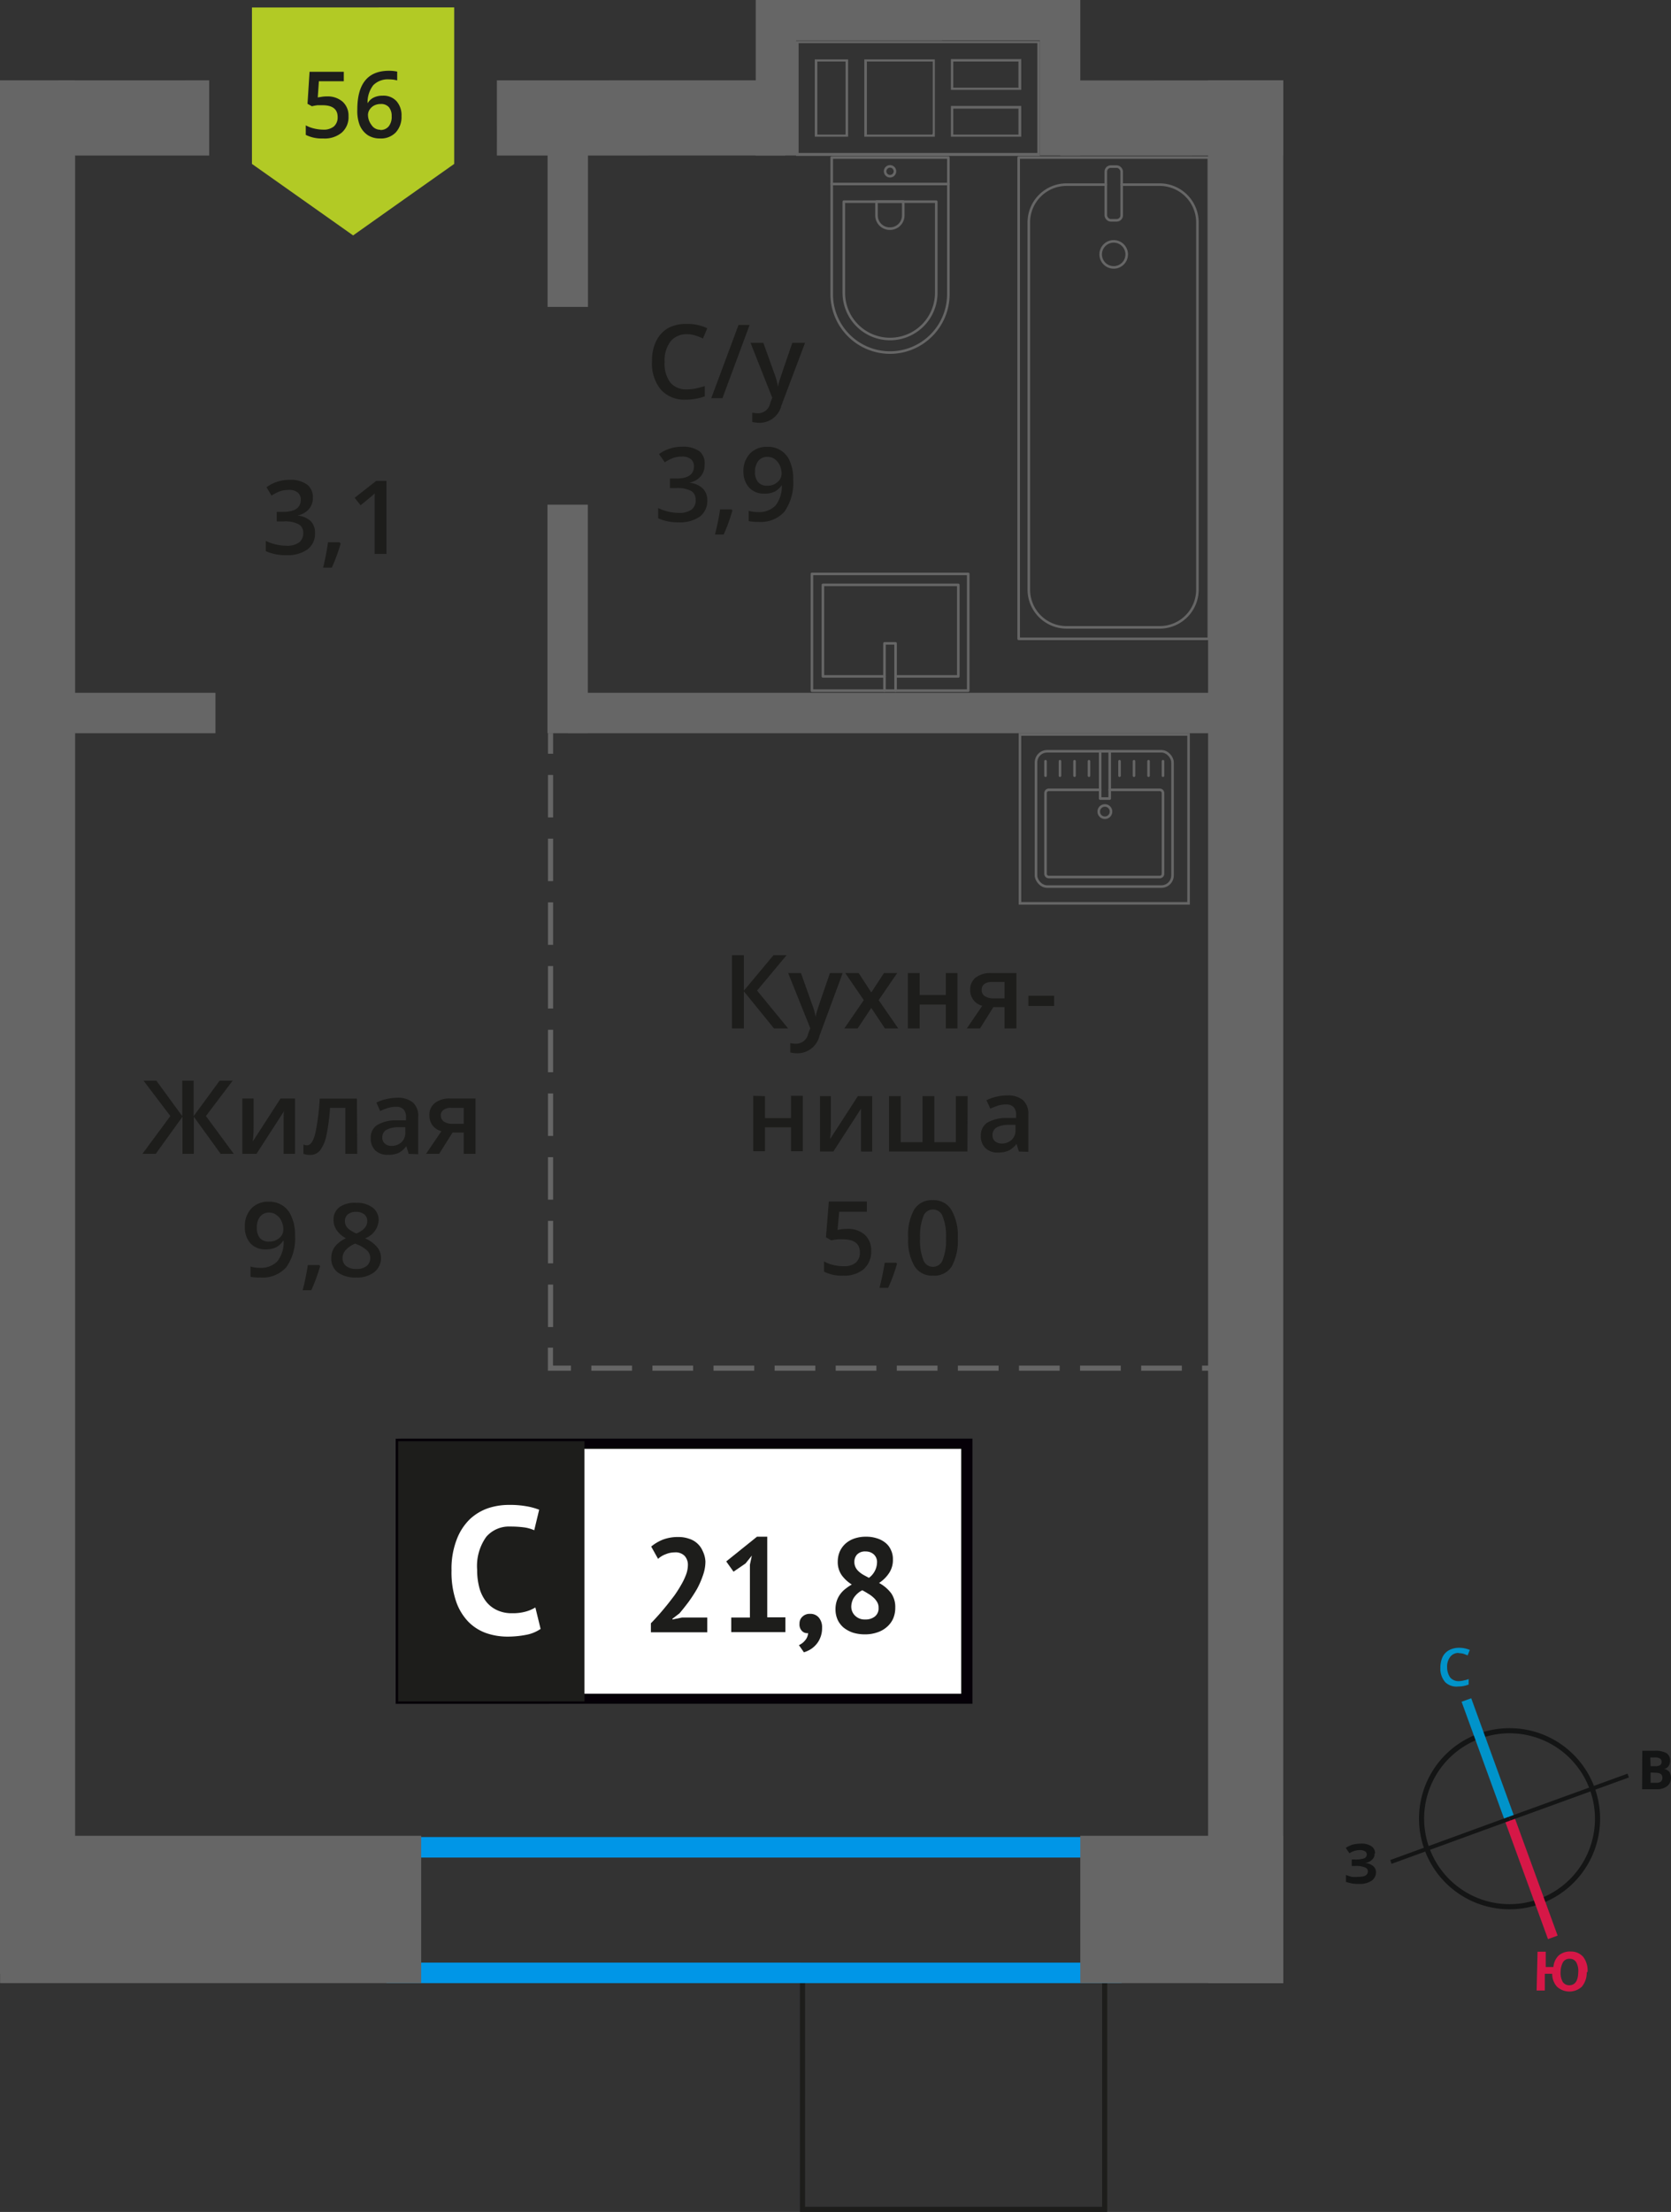 <svg xmlns="http://www.w3.org/2000/svg" width="163.02" height="215.64" viewBox="0 0 163.02 215.64"><rect x="0" y="0" width="163.02" height="215.64" fill="#333333" stroke="none"/><defs><style>.cls-1,.cls-10,.cls-18,.cls-2,.cls-3,.cls-7,.cls-8,.cls-9{fill:none;}.cls-1{stroke:#141515;}.cls-1,.cls-10,.cls-2,.cls-3,.cls-7,.cls-8,.cls-9{stroke-miterlimit:10;}.cls-1,.cls-10,.cls-15,.cls-7,.cls-8,.cls-9{stroke-width:0.5px;}.cls-2{stroke:#0093ca;}.cls-3{stroke:#d61747;}.cls-4{fill:#141515;}.cls-5{fill:#0093ca;}.cls-6{fill:#d61747;}.cls-15,.cls-7{stroke:#1d1d1b;}.cls-10,.cls-18,.cls-8,.cls-9{stroke:#666;}.cls-9{stroke-dasharray:4.14 2.07;}.cls-10{stroke-dasharray:3.97 1.99;}.cls-11{fill:#0096e7;}.cls-12{fill:#666;}.cls-13{fill:#fff;}.cls-14{fill:#050007;}.cls-15,.cls-16{fill:#1d1d1b;}.cls-15{stroke-miterlimit:22.93;}.cls-17{fill:#b2ca25;fill-rule:evenodd;}.cls-18{stroke-linecap:round;stroke-linejoin:round;stroke-width:0.25px;}</style></defs><g id="walls"><path class="cls-1" d="M144.34,169.24a8.58,8.58,0,1,1-5.13,11,8.56,8.56,0,0,1,5.13-11Z"/><line class="cls-2" x1="143.06" y1="165.73" x2="147.27" y2="177.3"/><line class="cls-3" x1="151.49" y1="188.87" x2="147.27" y2="177.3"/><polygon class="cls-4" points="135.63 181.33 147.2 177.11 147.34 177.48 135.76 181.7 135.63 181.33"/><polygon class="cls-4" points="158.78 172.91 147.2 177.11 147.34 177.48 158.91 173.28 158.78 172.91"/><path class="cls-5" d="M142.28,161.14a1,1,0,0,0-.82.41,1.55,1.55,0,0,0-.28,1,1.73,1.73,0,0,0,.31,1,1.08,1.08,0,0,0,.86.34,2.31,2.31,0,0,0,.47-.07,2.92,2.92,0,0,0,.46-.13v.53a2.62,2.62,0,0,1-1,.19A1.58,1.58,0,0,1,141,164a2,2,0,0,1-.48-1.41,2.57,2.57,0,0,1,.19-1,1.52,1.52,0,0,1,.61-.69,2,2,0,0,1,1-.26,2.62,2.62,0,0,1,1.07.21l-.21.53-.41-.16a2.22,2.22,0,0,0-.46-.06Z"/><path class="cls-6" d="M154.8,192.27a2.13,2.13,0,0,1-.48,1.41,1.79,1.79,0,0,1-2.42,0,1.83,1.83,0,0,1-.47-1.26l-.72,0,0,1.63-.8,0,.09-3.78.8,0,0,1.49.75,0a1.73,1.73,0,0,1,.53-1.14,1.7,1.7,0,0,1,1.17-.37,1.56,1.56,0,0,1,1.22.54,2.21,2.21,0,0,1,.41,1.46Zm-2.55-.07a1.85,1.85,0,0,0,.2,1,.76.76,0,0,0,.62.34c.58,0,.88-.41.9-1.25a1.71,1.71,0,0,0-.2-1,.7.7,0,0,0-.62-.33.74.74,0,0,0-.65.3,2,2,0,0,0-.25,1Z"/><path class="cls-4" d="M160.22,170.68h1.19a2.27,2.27,0,0,1,1.15.22.81.81,0,0,1,.37.74.9.9,0,0,1-.16.55.66.66,0,0,1-.42.26v0a.83.83,0,0,1,.51.29,1.09,1.09,0,0,1,.16.6,1,1,0,0,1-.38.79,1.59,1.59,0,0,1-1,.3H160.2Zm.81,1.5h.45a.84.84,0,0,0,.48-.1.37.37,0,0,0,.14-.34.33.33,0,0,0-.15-.3.92.92,0,0,0-.51-.11H161Zm0,.62v1h.51a.81.81,0,0,0,.49-.11.5.5,0,0,0,.15-.39c0-.31-.21-.48-.66-.48Z"/><path class="cls-4" d="M134.1,180.71a.72.72,0,0,1-.26.6,1.14,1.14,0,0,1-.7.31v0a1.4,1.4,0,0,1,.8.28.77.77,0,0,1,.3.61,1,1,0,0,1-.42.83,2,2,0,0,1-1.17.32,3.57,3.57,0,0,1-1.34-.2v-.68a3.29,3.29,0,0,0,.58.19,3.13,3.13,0,0,0,.61,0c.63,0,.95-.17.95-.55a.42.42,0,0,0-.31-.38,2.21,2.21,0,0,0-.92-.13h-.35v-.63h.32a2.71,2.71,0,0,0,.89-.11.4.4,0,0,0,.26-.39.34.34,0,0,0-.17-.3,1,1,0,0,0-.52-.12,1.9,1.9,0,0,0-1,.31l-.36-.52a2.58,2.58,0,0,1,.69-.33,3.91,3.91,0,0,1,.8-.09,1.71,1.71,0,0,1,1,.25.81.81,0,0,1,.37.67Z"/></g><g id="bathroon"><rect class="cls-7" x="78.28" y="191.57" width="29.48" height="23.82" transform="translate(186.05 406.96) rotate(-180)"/><line class="cls-8" x1="53.71" y1="71.48" x2="53.71" y2="73.48"/><line class="cls-9" x1="53.71" y1="75.55" x2="53.71" y2="130.35"/><polyline class="cls-8" points="53.7 131.38 53.7 133.38 55.7 133.38"/><line class="cls-10" x1="57.69" y1="133.38" x2="116.27" y2="133.38"/><line class="cls-8" x1="117.27" y1="133.38" x2="119.27" y2="133.38"/><path class="cls-11" d="M107.43,181.09v10.24H39.7V181.09h67.73m2-2H37.7v14.24h71.73V179.09Z"/><rect class="cls-12" y="178.97" width="41.08" height="14.36" transform="translate(41.09 372.3) rotate(-180)"/><rect class="cls-12" x="105.39" y="178.97" width="19.8" height="14.36" transform="translate(230.58 372.3) rotate(-180)"/><rect class="cls-12" x="47.9" y="20.47" width="14.97" height="3.94" transform="translate(32.95 77.82) rotate(-90)"/><rect class="cls-12" x="44.24" y="58.37" width="22.28" height="3.94" transform="translate(-4.96 115.72) rotate(-90)"/><rect class="cls-12" x="55.4" y="67.54" width="64.76" height="3.94"/><rect class="cls-12" x="5.06" y="67.54" width="15.96" height="3.94"/><rect class="cls-12" x="5.75" y="7.83" width="14.65" height="7.33" transform="translate(26.16 22.99) rotate(179.99)"/><rect class="cls-12" x="48.49" y="7.83" width="28.12" height="7.33" transform="translate(125.09 22.98) rotate(179.99)"/><rect class="cls-12" x="103.43" y="7.83" width="21.75" height="7.33" transform="translate(228.62 22.98) rotate(179.99)"/><rect class="cls-12" x="-88.63" y="96.46" width="184.59" height="7.33" transform="translate(103.79 96.46) rotate(90)"/><rect class="cls-12" x="28.77" y="96.91" width="185.51" height="7.33" transform="translate(222.1 -20.94) rotate(90)"/><path class="cls-12" d="M82.74,4.21H101.2v10.7H77.91V4.21h4.83m0,9.12V5.79H79.49v7.54h3.25m8.46,0V5.79H84.32v7.54H91.2m8.43-4.57v-3H92.77v3h6.86m0,4.57v-3H92.77v3h6.86M82.49,4H77.66v11.2h23.79V4h-19Zm0,9.12H79.74V6h2.75v7Zm8.46,0H84.57V6H91v7Zm8.43-4.57H93V6h6.36V8.51Zm0,4.57H93V10.59h6.36v2.49Z"/><rect class="cls-12" x="95.84" y="5.61" width="15.16" height="3.94" transform="translate(111 -95.84) rotate(90)"/><rect class="cls-12" x="68.11" y="5.61" width="15.16" height="3.94" transform="translate(83.28 -68.11) rotate(90)"/><rect class="cls-12" x="74.7" width="29.13" height="3.94" transform="translate(178.54 3.94) rotate(-180)"/><rect class="cls-12" x="74.7" width="17.2" height="3.94" transform="translate(166.61 3.94) rotate(-180)"/><rect class="cls-13" x="39.09" y="140.75" width="54.7" height="24.87"/><path class="cls-14" d="M93.78,141.25H39.69v23.87H93.78Zm-54.64-1H94.87v25.85H38.6V140.26Z"/><rect class="cls-15" x="39.09" y="140.75" width="17.68" height="24.87"/><path class="cls-16" d="M68.82,152.22a4,4,0,0,1-.24,1.35A8.32,8.32,0,0,1,68,154.9a14.27,14.27,0,0,1-.82,1.26c-.3.4-.6.78-.89,1.12l-.69.53v.07l.94-.19H69v1.44h-5.5v-.88c.21-.21.45-.47.71-.76s.52-.6.79-.93.52-.66.78-1a12.27,12.27,0,0,0,.67-1.05,6.64,6.64,0,0,0,.48-1,2.78,2.78,0,0,0,.18-.94,1.29,1.29,0,0,0-.31-.88,1.23,1.23,0,0,0-1-.35,2.25,2.25,0,0,0-.86.18,2.19,2.19,0,0,0-.74.45l-.67-1.2a4.26,4.26,0,0,1,1.15-.68,4.14,4.14,0,0,1,1.52-.25,3.05,3.05,0,0,1,1,.16,2.13,2.13,0,0,1,.81.45,2.07,2.07,0,0,1,.54.75A2.62,2.62,0,0,1,68.82,152.22Z"/><path class="cls-16" d="M71.34,157.69h1.82v-5.15l.19-.89-.62.77-1.17.8-.71-1,3-2.41h1v7.86h1.77v1.44H71.34Z"/><path class="cls-16" d="M78,158.29a.88.88,0,0,1,.3-.7,1,1,0,0,1,.72-.26,1.07,1.07,0,0,1,.86.36,1.45,1.45,0,0,1,.32,1,2.4,2.4,0,0,1-.19,1,2.22,2.22,0,0,1-.45.7,2.35,2.35,0,0,1-.57.45,3.13,3.13,0,0,1-.56.24l-.49-.7a1.62,1.62,0,0,0,.61-.47,1.23,1.23,0,0,0,.29-.7.7.7,0,0,1-.57-.18A.89.89,0,0,1,78,158.29Z"/><path class="cls-16" d="M81.51,156.9a2.57,2.57,0,0,1,.12-.82,2.34,2.34,0,0,1,.33-.65,2.55,2.55,0,0,1,.51-.53,5.39,5.39,0,0,1,.63-.43,3.46,3.46,0,0,1-1-.93,2.23,2.23,0,0,1-.37-1.32,2.52,2.52,0,0,1,.19-.95,2.32,2.32,0,0,1,.55-.77,2.5,2.5,0,0,1,.87-.51,3.43,3.43,0,0,1,1.15-.18,3.34,3.34,0,0,1,1.07.16,2.44,2.44,0,0,1,.83.44,1.84,1.84,0,0,1,.53.7,2,2,0,0,1,.19.9,2.29,2.29,0,0,1-.35,1.31,3.39,3.39,0,0,1-1,1,3.64,3.64,0,0,1,1.18,1,2.33,2.33,0,0,1,.4,1.41,2.62,2.62,0,0,1-.21,1.07,2.34,2.34,0,0,1-.61.81,2.62,2.62,0,0,1-.94.53,3.59,3.59,0,0,1-1.2.19,3.91,3.91,0,0,1-1.18-.17,3,3,0,0,1-.9-.49,2.27,2.27,0,0,1-.58-.76A2.47,2.47,0,0,1,81.51,156.9Zm4.2-.17a1,1,0,0,0-.14-.55,1.78,1.78,0,0,0-.37-.45,2.78,2.78,0,0,0-.51-.37q-.28-.18-.57-.33a2.18,2.18,0,0,0-.84.76,1.73,1.73,0,0,0-.23.82,1.21,1.21,0,0,0,.36.89,1.32,1.32,0,0,0,1,.38,1.45,1.45,0,0,0,.94-.29A1,1,0,0,0,85.71,156.73Zm-2.36-4.48a1.2,1.2,0,0,0,.12.55,1.38,1.38,0,0,0,.32.41,2.71,2.71,0,0,0,.46.33l.52.28a1.91,1.91,0,0,0,.79-1.47,1,1,0,0,0-.32-.82,1.13,1.13,0,0,0-.78-.28,1.07,1.07,0,0,0-.84.29A1.05,1.05,0,0,0,83.35,152.25Z"/><path class="cls-13" d="M52.74,158.8a3.67,3.67,0,0,1-1.43.58,9.43,9.43,0,0,1-1.78.17,6.32,6.32,0,0,1-2.09-.34,4.58,4.58,0,0,1-1.75-1.11,5.35,5.35,0,0,1-1.2-2,8.77,8.77,0,0,1-.44-3,7.85,7.85,0,0,1,.5-3,5.45,5.45,0,0,1,1.29-2,5,5,0,0,1,1.78-1.07,6.44,6.44,0,0,1,2-.32,9.1,9.1,0,0,1,1.78.14,6.34,6.34,0,0,1,1.2.33l-.48,2a3.69,3.69,0,0,0-1-.28,10.15,10.15,0,0,0-1.34-.08,2.92,2.92,0,0,0-2.34,1,4.89,4.89,0,0,0-.89,3.22,6.67,6.67,0,0,0,.21,1.73,3.83,3.83,0,0,0,.64,1.33,2.89,2.89,0,0,0,1.07.86,3.32,3.32,0,0,0,1.48.31,4.73,4.73,0,0,0,1.34-.16,3.86,3.86,0,0,0,.94-.4Z"/><path class="cls-16" d="M76.89,100.26H75.51l-2.94-3.62v3.62H71.41V93.12h1.16v3.46l2.89-3.46h1.28l-2.88,3.45Z"/><path class="cls-16" d="M76.89,94.86h1.25l1.09,3.06a6,6,0,0,1,.34,1.23h0a3.78,3.78,0,0,1,.16-.65c.07-.25.49-1.47,1.24-3.64h1.24L79.94,101a2.19,2.19,0,0,1-2.1,1.68,3,3,0,0,1-.74-.08v-.91a2.55,2.55,0,0,0,.59.06,1.2,1.2,0,0,0,1.16-1l.2-.51Z"/><path class="cls-16" d="M84.27,97.5l-1.81-2.64h1.31L85,96.75l1.24-1.89h1.29L85.72,97.5l1.91,2.76h-1.3l-1.33-2-1.33,2h-1.3Z"/><path class="cls-16" d="M89.72,94.86V97h2.55V94.86h1.14v5.4H92.27V97.93H89.72v2.33H88.57v-5.4Z"/><path class="cls-16" d="M95.61,100.26H94.32l1.51-2.21a1.53,1.53,0,0,1-.86-.56,1.58,1.58,0,0,1-.32-1,1.46,1.46,0,0,1,.55-1.2,2.4,2.4,0,0,1,1.49-.43h2.47v5.4H98V98.18H96.91Zm.16-3.76a.68.68,0,0,0,.32.62,1.49,1.49,0,0,0,.84.21H98v-1.6H96.75a1.16,1.16,0,0,0-.72.2A.68.68,0,0,0,95.77,96.5Z"/><path class="cls-16" d="M100.33,98.07v-1h2.51v1Z"/><path class="cls-16" d="M74.63,106.86V109h2.54v-2.17h1.15v5.4H77.17v-2.33H74.63v2.33H73.48v-5.4Z"/><path class="cls-16" d="M81.06,106.86v2.77c0,.32,0,.8-.08,1.42l2.71-4.19h1.4v5.4H84v-2.72c0-.15,0-.39,0-.73s0-.57,0-.73l-2.7,4.18H80v-5.4Z"/><path class="cls-16" d="M94.38,112.26H86.73v-5.4h1.14v4.49H90v-4.49h1.15v4.49h2.1v-4.49h1.15Z"/><path class="cls-16" d="M99.4,112.26l-.23-.75h0a2.16,2.16,0,0,1-.79.67,2.44,2.44,0,0,1-1,.18,1.69,1.69,0,0,1-1.24-.43,1.61,1.61,0,0,1-.45-1.22,1.45,1.45,0,0,1,.62-1.26,3.63,3.63,0,0,1,1.89-.46l.93,0v-.29a1.09,1.09,0,0,0-.24-.77,1,1,0,0,0-.75-.26,2.67,2.67,0,0,0-.8.12c-.25.09-.49.18-.73.29l-.37-.82a4,4,0,0,1,1-.35,4.45,4.45,0,0,1,1-.12,2.33,2.33,0,0,1,1.55.45,1.76,1.76,0,0,1,.53,1.41v3.64Zm-1.71-.78a1.42,1.42,0,0,0,1-.35,1.27,1.27,0,0,0,.38-1v-.47l-.69,0a2.38,2.38,0,0,0-1.18.27.83.83,0,0,0-.37.74.73.73,0,0,0,.21.56A1,1,0,0,0,97.69,111.48Z"/><path class="cls-16" d="M82.65,119.8a2.45,2.45,0,0,1,1.71.57,2,2,0,0,1,.63,1.56,2.28,2.28,0,0,1-.72,1.79,2.93,2.93,0,0,1-2,.64,3.79,3.79,0,0,1-1.88-.39v-1a3.26,3.26,0,0,0,.91.35,4.19,4.19,0,0,0,1,.12,1.77,1.77,0,0,0,1.18-.34,1.27,1.27,0,0,0,.41-1c0-.85-.55-1.28-1.64-1.28a4.42,4.42,0,0,0-.56,0,6,6,0,0,0-.59.1l-.52-.3.28-3.49h3.71v1h-2.7l-.16,1.77.41-.07A5,5,0,0,1,82.65,119.8Z"/><path class="cls-16" d="M87.51,123.21a17.41,17.41,0,0,1-.86,2.34H85.8c.23-.88.39-1.69.51-2.45h1.12Z"/><path class="cls-16" d="M93.44,120.69a5.21,5.21,0,0,1-.59,2.77,2,2,0,0,1-1.83.9,2,2,0,0,1-1.81-.93,5,5,0,0,1-.61-2.74,5.06,5.06,0,0,1,.59-2.78A2,2,0,0,1,91,117a2,2,0,0,1,1.81.94A5,5,0,0,1,93.44,120.69Zm-3.68,0a5.22,5.22,0,0,0,.3,2.09,1,1,0,0,0,1.92,0,5.05,5.05,0,0,0,.31-2.08,5,5,0,0,0-.31-2.07,1,1,0,0,0-1.92,0A5.26,5.26,0,0,0,89.76,120.69Z"/><path class="cls-16" d="M16.62,108.8,14,105.35h1.25l2.53,3.46v-3.46h1.11v3.46l2.54-3.46H22.7l-2.61,3.45,2.72,3.69H21.53l-2.62-3.62v3.62H17.8v-3.62l-2.61,3.62h-1.3Z"/><path class="cls-16" d="M24.74,107.09v2.77c0,.32,0,.79-.08,1.42l2.71-4.19h1.41v5.4H27.67v-2.72c0-.15,0-.39,0-.73s0-.58.05-.73l-2.7,4.18H23.64v-5.4Z"/><path class="cls-16" d="M34.85,112.49H33.69V108H32.2a19.55,19.55,0,0,1-.36,2.71,3.63,3.63,0,0,1-.61,1.43,1.2,1.2,0,0,1-1,.45,1.65,1.65,0,0,1-.63-.11v-.9a.92.92,0,0,0,.36.07c.33,0,.6-.38.79-1.12a21.57,21.57,0,0,0,.44-3.43h3.63Z"/><path class="cls-16" d="M39.87,112.49l-.23-.75h0a2.33,2.33,0,0,1-.78.67,2.53,2.53,0,0,1-1,.17,1.72,1.72,0,0,1-1.24-.42,1.62,1.62,0,0,1-.45-1.22,1.43,1.43,0,0,1,.62-1.26,3.54,3.54,0,0,1,1.89-.46l.93,0v-.29a1.12,1.12,0,0,0-.24-.78,1,1,0,0,0-.75-.25,2.56,2.56,0,0,0-.79.12,6,6,0,0,0-.74.29l-.37-.82a4.21,4.21,0,0,1,1-.35,4.45,4.45,0,0,1,1-.12,2.29,2.29,0,0,1,1.55.45,1.73,1.73,0,0,1,.53,1.41v3.64Zm-1.71-.78a1.42,1.42,0,0,0,1-.35,1.25,1.25,0,0,0,.38-1v-.47l-.69,0a2.41,2.41,0,0,0-1.18.27.82.82,0,0,0-.37.74.7.7,0,0,0,.22.56A.91.91,0,0,0,38.16,111.71Z"/><path class="cls-16" d="M42.84,112.49H41.56l1.5-2.21a1.67,1.67,0,0,1-.86-.56,1.63,1.63,0,0,1-.31-1,1.44,1.44,0,0,1,.55-1.2,2.32,2.32,0,0,1,1.49-.43h2.46v5.4H45.24v-2.08H44.15Zm.17-3.76a.7.7,0,0,0,.31.62,1.53,1.53,0,0,0,.85.21h1.07V108H44a1.1,1.1,0,0,0-.72.2A.65.65,0,0,0,43,108.73Z"/><path class="cls-16" d="M28.78,120.4a4.86,4.86,0,0,1-.85,3.14,3.1,3.1,0,0,1-2.56,1,4.13,4.13,0,0,1-.93-.07v-1a2.91,2.91,0,0,0,.87.13,2.25,2.25,0,0,0,1.74-.63,3,3,0,0,0,.62-2h-.06a1.72,1.72,0,0,1-.69.63,2.22,2.22,0,0,1-1,.2,1.94,1.94,0,0,1-1.49-.59,2.33,2.33,0,0,1-.54-1.62,2.47,2.47,0,0,1,.63-1.78,2.25,2.25,0,0,1,1.71-.66,2.35,2.35,0,0,1,1.33.37,2.28,2.28,0,0,1,.87,1.07A4.16,4.16,0,0,1,28.78,120.4Zm-2.49-2.19a1.1,1.1,0,0,0-.91.39,1.63,1.63,0,0,0-.32,1.09,1.5,1.5,0,0,0,.29,1,1.13,1.13,0,0,0,.9.35,1.45,1.45,0,0,0,1-.35,1.05,1.05,0,0,0,.39-.81,1.84,1.84,0,0,0-.17-.81,1.36,1.36,0,0,0-.47-.6A1.12,1.12,0,0,0,26.29,118.21Z"/><path class="cls-16" d="M31.23,123.44a17,17,0,0,1-.86,2.34h-.84c.22-.88.39-1.7.5-2.45h1.13Z"/><path class="cls-16" d="M34.74,117.26a2.55,2.55,0,0,1,1.61.46,1.52,1.52,0,0,1,.59,1.25,2,2,0,0,1-1.32,1.75,3.3,3.3,0,0,1,1.19.88,1.66,1.66,0,0,1,.36,1,1.73,1.73,0,0,1-.65,1.41,2.66,2.66,0,0,1-1.76.53,2.9,2.9,0,0,1-1.8-.49,1.68,1.68,0,0,1-.64-1.41,1.86,1.86,0,0,1,.33-1.08,2.85,2.85,0,0,1,1.1-.84,2.66,2.66,0,0,1-.93-.83,1.73,1.73,0,0,1-.28-1,1.46,1.46,0,0,1,.61-1.23A2.56,2.56,0,0,1,34.74,117.26Zm-1.32,5.38a1,1,0,0,0,.35.79,1.57,1.57,0,0,0,1,.28,1.51,1.51,0,0,0,1-.29,1,1,0,0,0,.35-.79,1,1,0,0,0-.32-.73,3.12,3.12,0,0,0-1-.6l-.14-.06a2.39,2.39,0,0,0-.93.62A1.15,1.15,0,0,0,33.42,122.64Zm1.31-4.5a1.24,1.24,0,0,0-.79.24.82.82,0,0,0-.29.66.93.93,0,0,0,.1.45,1.24,1.24,0,0,0,.32.37,4.07,4.07,0,0,0,.69.39,2.17,2.17,0,0,0,.83-.55,1,1,0,0,0,.24-.66.8.8,0,0,0-.3-.66A1.25,1.25,0,0,0,34.73,118.14Z"/><path class="cls-16" d="M67,32.58a2,2,0,0,0-1.59.71,3.08,3.08,0,0,0-.57,2,3.09,3.09,0,0,0,.55,2,2,2,0,0,0,1.61.67,4.31,4.31,0,0,0,.88-.09c.28-.06.57-.14.88-.23v1a5.37,5.37,0,0,1-1.9.32,3.05,3.05,0,0,1-2.41-1,4,4,0,0,1-.84-2.72,4.31,4.31,0,0,1,.41-2A3,3,0,0,1,65.15,32,3.66,3.66,0,0,1,67,31.58,4.44,4.44,0,0,1,69,32l-.42,1a4.73,4.73,0,0,0-.77-.3A2.59,2.59,0,0,0,67,32.58Z"/><path class="cls-16" d="M73.13,31.68l-2.65,7.14H69.39l2.66-7.14Z"/><path class="cls-16" d="M73.22,33.42h1.25l1.1,3.06a6.67,6.67,0,0,1,.33,1.23h0a4.66,4.66,0,0,1,.16-.65c.08-.26.49-1.47,1.24-3.64h1.24l-2.31,6.12a2.19,2.19,0,0,1-2.1,1.68,3.57,3.57,0,0,1-.74-.08v-.91a2.61,2.61,0,0,0,.59.06,1.2,1.2,0,0,0,1.16-1l.2-.51Z"/><path class="cls-16" d="M68.74,45.32a1.67,1.67,0,0,1-.39,1.13,2,2,0,0,1-1.11.61v0a2.19,2.19,0,0,1,1.29.53A1.57,1.57,0,0,1,69,48.77a1.9,1.9,0,0,1-.72,1.59,3.37,3.37,0,0,1-2.07.56,4.68,4.68,0,0,1-2-.39v-1a4.68,4.68,0,0,0,1,.35,4.22,4.22,0,0,0,1,.12,2,2,0,0,0,1.24-.31,1.09,1.09,0,0,0,.41-1,.91.91,0,0,0-.45-.84,2.89,2.89,0,0,0-1.43-.27h-.62v-.93h.63c1.14,0,1.71-.4,1.71-1.18a.86.86,0,0,0-.3-.71,1.29,1.29,0,0,0-.87-.25,3,3,0,0,0-.79.11,3.86,3.86,0,0,0-.88.45l-.57-.8a3.78,3.78,0,0,1,2.28-.72,2.72,2.72,0,0,1,1.69.46A1.53,1.53,0,0,1,68.74,45.32Z"/><path class="cls-16" d="M71.45,49.77a16.75,16.75,0,0,1-.85,2.34h-.85a22.73,22.73,0,0,0,.5-2.45h1.13Z"/><path class="cls-16" d="M77.38,46.73a4.91,4.91,0,0,1-.85,3.15,3.11,3.11,0,0,1-2.56,1,4,4,0,0,1-.93-.08v-1a3.28,3.28,0,0,0,.88.12,2.22,2.22,0,0,0,1.73-.63,3,3,0,0,0,.62-2h0a1.93,1.93,0,0,1-.7.64,2.18,2.18,0,0,1-1,.19,1.92,1.92,0,0,1-1.49-.59A2.26,2.26,0,0,1,72.53,46a2.47,2.47,0,0,1,.63-1.78,2.25,2.25,0,0,1,1.71-.66A2.26,2.26,0,0,1,77.07,45,4.11,4.11,0,0,1,77.38,46.73Zm-2.49-2.19a1.1,1.1,0,0,0-.91.39A1.69,1.69,0,0,0,73.66,46a1.42,1.42,0,0,0,.3,1,1.1,1.1,0,0,0,.89.35,1.43,1.43,0,0,0,1-.35,1.06,1.06,0,0,0,.4-.81,2,2,0,0,0-.17-.81,1.58,1.58,0,0,0-.47-.6A1.16,1.16,0,0,0,74.89,44.54Z"/><path class="cls-16" d="M30.52,48.52a1.63,1.63,0,0,1-.4,1.13,2,2,0,0,1-1.11.61v0a2.19,2.19,0,0,1,1.29.53A1.58,1.58,0,0,1,30.73,52,1.88,1.88,0,0,1,30,53.56a3.33,3.33,0,0,1-2.07.56,4.6,4.6,0,0,1-2-.39v-1a4.39,4.39,0,0,0,1,.35,4.23,4.23,0,0,0,1,.12,2,2,0,0,0,1.24-.31,1.11,1.11,0,0,0,.41-.95.9.9,0,0,0-.46-.84,2.87,2.87,0,0,0-1.42-.27H27v-.93h.63c1.14,0,1.71-.4,1.71-1.18a.86.86,0,0,0-.3-.71,1.32,1.32,0,0,0-.88-.25,2.88,2.88,0,0,0-.78.11,3.9,3.9,0,0,0-.89.45L26,47.5a3.73,3.73,0,0,1,2.28-.72,2.69,2.69,0,0,1,1.68.46A1.52,1.52,0,0,1,30.52,48.52Z"/><path class="cls-16" d="M33.23,53a17,17,0,0,1-.86,2.34h-.85A22.91,22.91,0,0,0,32,52.86h1.12Z"/><path class="cls-16" d="M37.7,54H36.55V49.41c0-.55,0-1,0-1.31a3.71,3.71,0,0,1-.28.26l-1.09.9-.58-.73,2.1-1.65h1Z"/><polygon class="cls-17" points="44.31 15.98 44.31 15.98 39.38 19.46 34.45 22.95 29.51 19.46 24.58 15.98 24.58 15.98 24.58 15.98 24.58 0.73 44.31 0.72 44.31 15.97 44.31 15.98"/><path class="cls-16" d="M31.88,9.4a2.22,2.22,0,0,1,1.54.51A1.81,1.81,0,0,1,34,11.32a2,2,0,0,1-.65,1.6,2.59,2.59,0,0,1-1.83.58,3.49,3.49,0,0,1-1.69-.35v-.93a3.18,3.18,0,0,0,.82.31,3.9,3.9,0,0,0,.86.11,1.58,1.58,0,0,0,1.06-.31,1.17,1.17,0,0,0,.37-.92c0-.76-.49-1.15-1.47-1.15-.14,0-.31,0-.51,0a5.06,5.06,0,0,0-.53.1L30,10.12,30.2,7h3.34v.92H31.11L31,9.5l.37-.06A2.83,2.83,0,0,1,31.88,9.4Z"/><path class="cls-16" d="M34.86,10.67q0-3.76,3.07-3.77a3.79,3.79,0,0,1,.82.08v.86a3,3,0,0,0-.78-.1,2,2,0,0,0-1.55.56,2.72,2.72,0,0,0-.56,1.77h0a1.4,1.4,0,0,1,.58-.55,1.9,1.9,0,0,1,.88-.19,1.71,1.71,0,0,1,1.36.53,2.06,2.06,0,0,1,.49,1.46,2.22,2.22,0,0,1-.56,1.59,2,2,0,0,1-1.54.59,2.16,2.16,0,0,1-1.2-.33,2.19,2.19,0,0,1-.79-1A3.88,3.88,0,0,1,34.86,10.67Zm2.24,2a1,1,0,0,0,.82-.35,1.47,1.47,0,0,0,.29-1,1.31,1.31,0,0,0-.27-.87,1,1,0,0,0-.81-.31,1.41,1.41,0,0,0-.62.14,1.19,1.19,0,0,0-.44.39.94.94,0,0,0-.17.51,1.64,1.64,0,0,0,.34,1A1,1,0,0,0,37.1,12.65Z"/><line class="cls-16" x1="53.79" y1="71.85" x2="53.79" y2="133.76"/><rect class="cls-18" x="99.38" y="15.36" width="18.55" height="46.92"/><rect class="cls-18" x="107.88" y="16.24" width="1.55" height="5.24" rx="0.49"/><path class="cls-18" d="M107.88,18h-3.83a3.68,3.68,0,0,0-3.68,3.68v35.8a3.68,3.68,0,0,0,3.68,3.68h9.08a3.68,3.68,0,0,0,3.69-3.68V21.69A3.69,3.69,0,0,0,113.13,18h-3.71"/><circle class="cls-18" cx="108.65" cy="24.8" r="1.27"/><path class="cls-18" d="M77.32,19.17H90.64a5.69,5.69,0,0,1,5.69,5.69v0a5.69,5.69,0,0,1-5.69,5.69H77.32a0,0,0,0,1,0,0V19.17A0,0,0,0,1,77.32,19.17Z" transform="translate(111.69 -61.96) rotate(90)"/><path class="cls-18" d="M80.12,21.86H89a4.51,4.51,0,0,1,4.51,4.51v0A4.51,4.51,0,0,1,89,30.88H80.12a0,0,0,0,1,0,0v-9a0,0,0,0,1,0,0Z" transform="translate(113.2 -60.46) rotate(90)"/><path class="cls-18" d="M85.51,19.68h1.34A1.29,1.29,0,0,1,88.15,21v0a1.29,1.29,0,0,1-1.29,1.29H85.51a0,0,0,0,1,0,0V19.68A0,0,0,0,1,85.51,19.68Z" transform="translate(107.8 -65.86) rotate(90)"/><circle class="cls-18" cx="86.83" cy="16.7" r="0.48"/><line class="cls-18" x1="81.14" y1="17.94" x2="92.52" y2="17.94"/><rect class="cls-18" x="81.14" y="54.02" width="11.38" height="15.25" transform="translate(25.19 148.47) rotate(-90)"/><polyline class="cls-18" points="86.29 67.33 86.29 62.72 87.37 62.72 87.37 67.33"/><polyline class="cls-18" points="86.29 65.94 80.28 65.94 80.28 57.02 93.49 57.02 93.49 65.94 87.37 65.94"/><rect class="cls-18" x="101.07" y="73.24" width="13.32" height="13.19" rx="1.09"/><path class="cls-18" d="M108.26,77h4.88a.32.32,0,0,1,.32.32v7.86a.32.32,0,0,1-.32.32H102.32a.32.32,0,0,1-.32-.32V77.32a.32.32,0,0,1,.32-.32h5"/><circle class="cls-18" cx="107.79" cy="79.12" r="0.6"/><rect class="cls-18" x="107.33" y="73.24" width="0.93" height="4.61"/><line class="cls-18" x1="102" y1="74.21" x2="102" y2="75.62"/><line class="cls-18" x1="103.41" y1="74.21" x2="103.41" y2="75.62"/><line class="cls-18" x1="104.83" y1="74.21" x2="104.83" y2="75.62"/><line class="cls-18" x1="106.24" y1="74.21" x2="106.24" y2="75.62"/><line class="cls-18" x1="109.22" y1="74.21" x2="109.22" y2="75.62"/><line class="cls-18" x1="110.63" y1="74.21" x2="110.63" y2="75.62"/><line class="cls-18" x1="112.05" y1="74.21" x2="112.05" y2="75.62"/><line class="cls-18" x1="113.46" y1="74.21" x2="113.46" y2="75.62"/><path class="cls-12" d="M115.83,71.73V87.94H99.63V71.73h16.2m.25-.25H99.38V88.19h16.7V71.48Z"/></g></svg>
